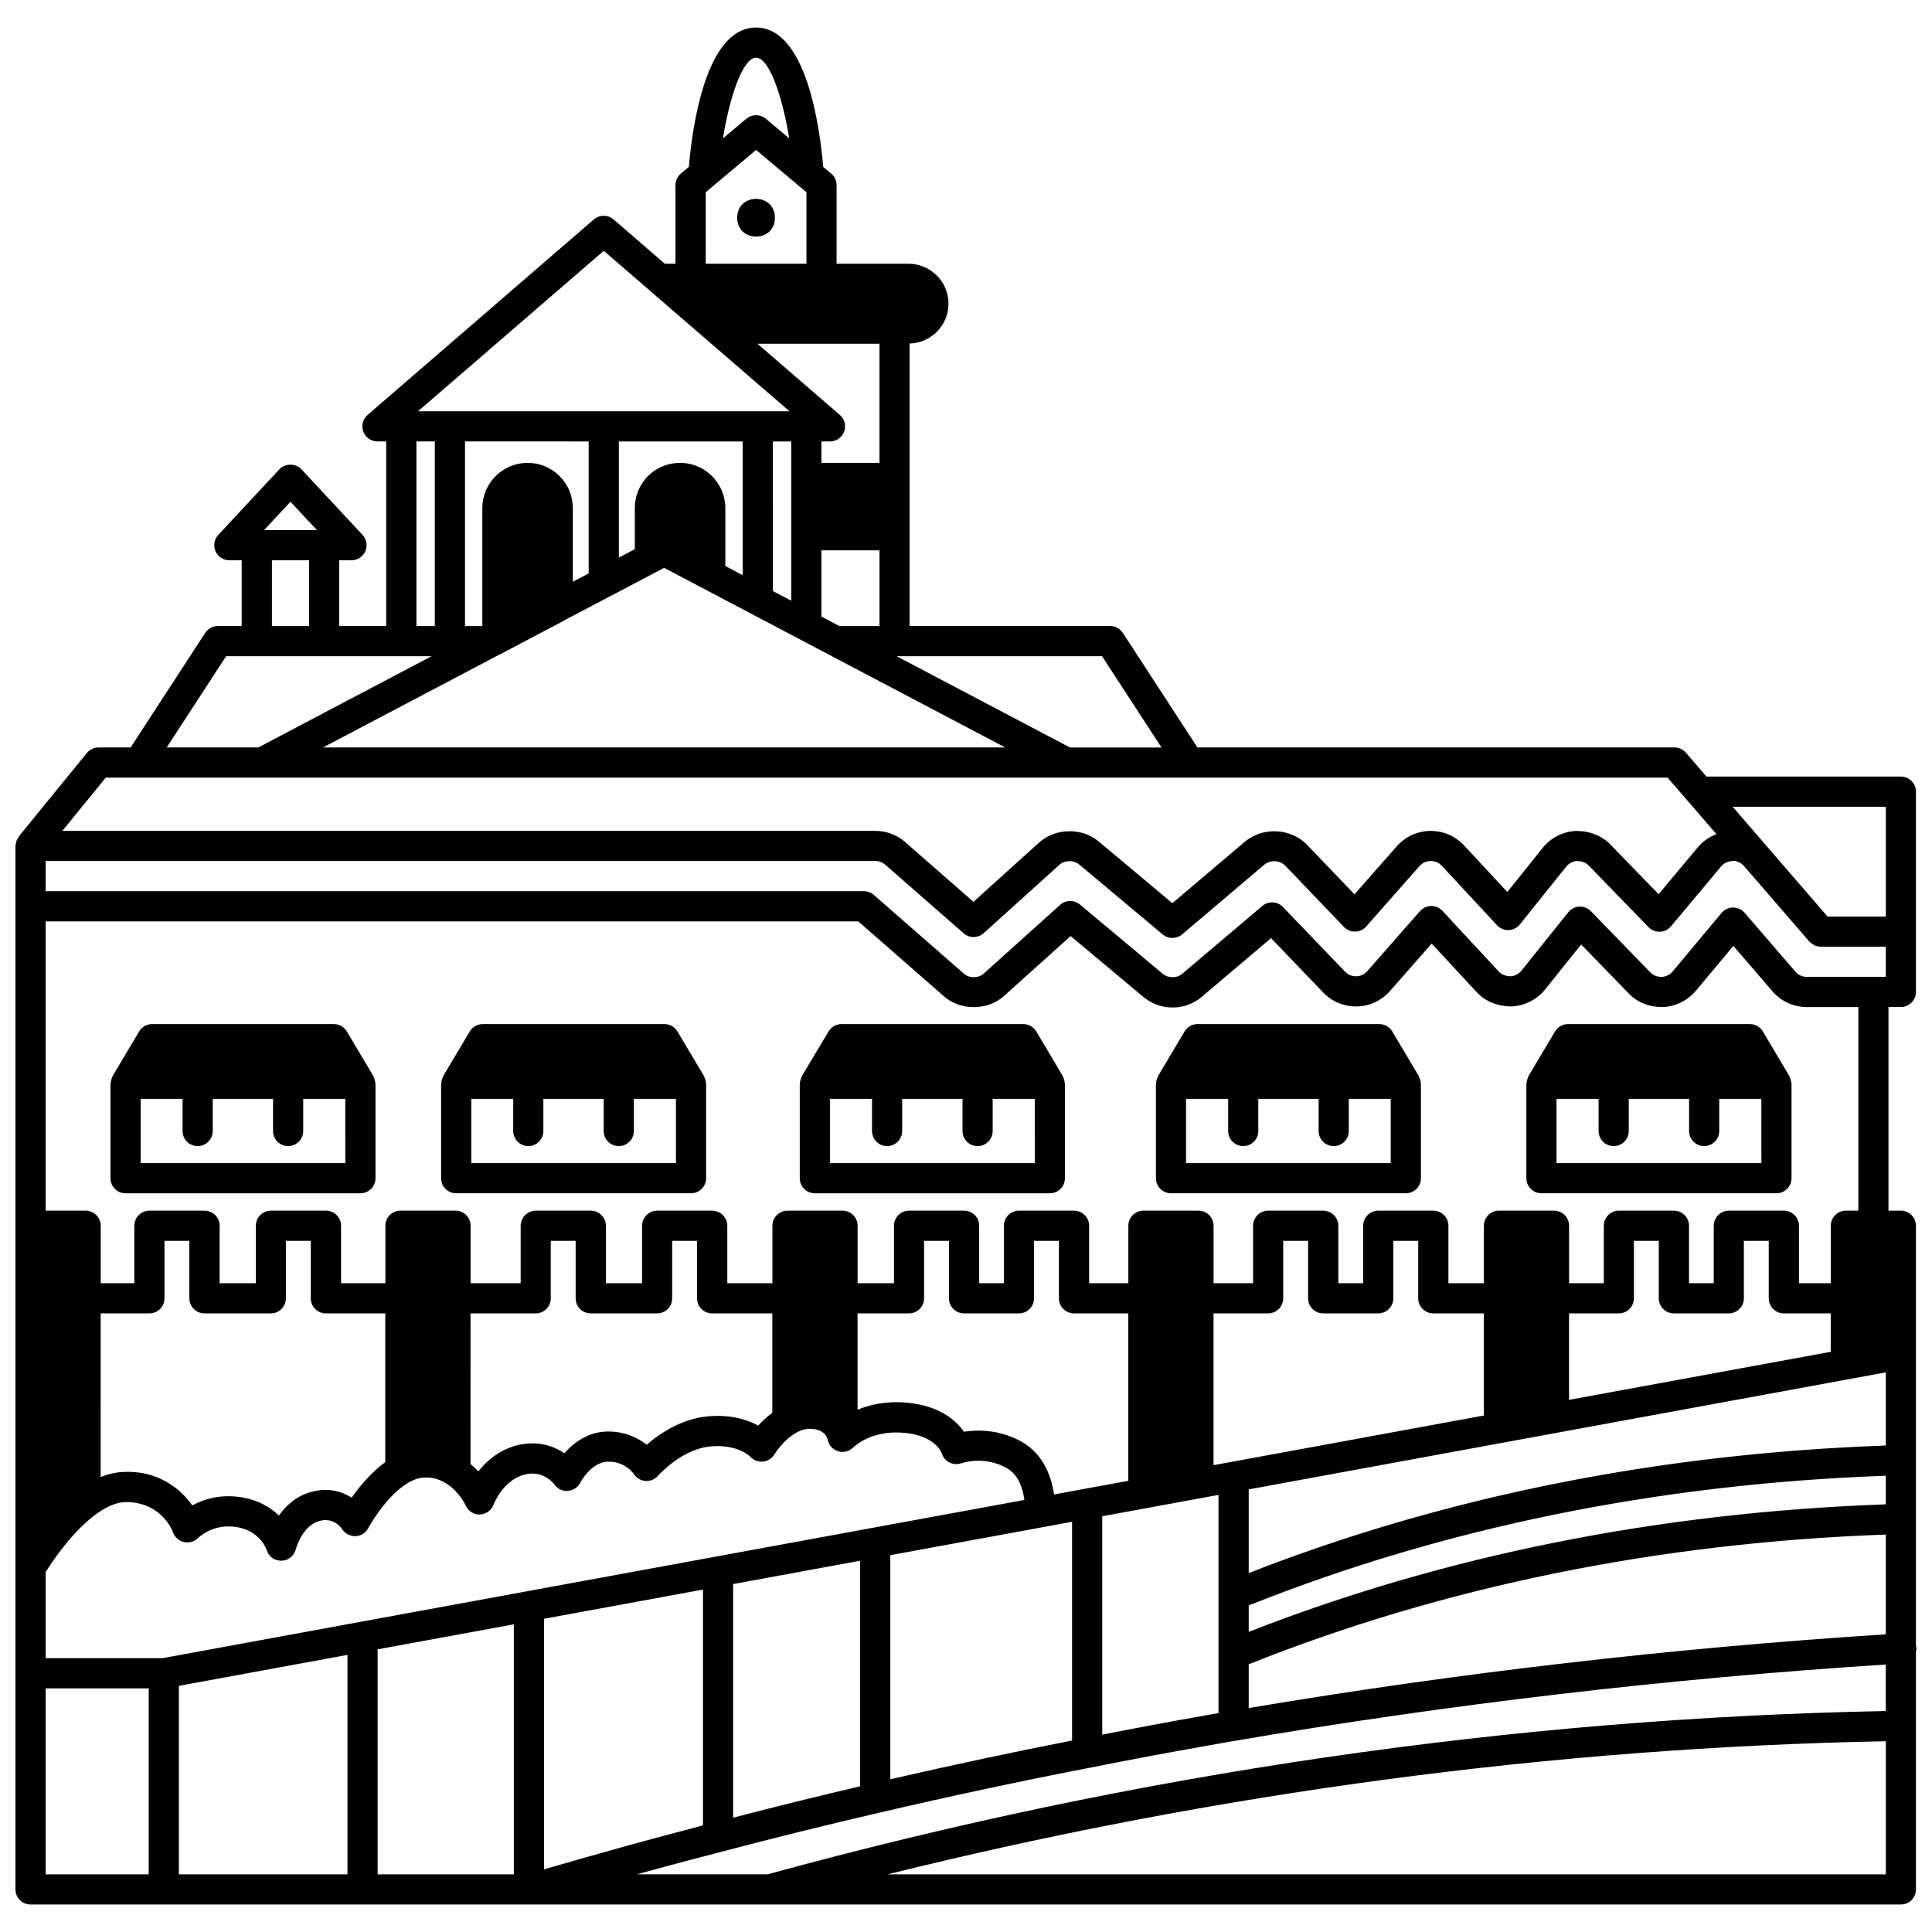 <?xml version="1.0" encoding="UTF-8"?>
<!-- Uploaded to: ICON Repo, www.svgrepo.com, Generator: ICON Repo Mixer Tools -->
<svg width="800px" height="800px" version="1.1" viewBox="144 144 512 512" xmlns="http://www.w3.org/2000/svg">
 <defs>
  <clipPath id="a">
   <path d="m148.09 151h503.81v498h-503.81z"/>
  </clipPath>
 </defs>
 <path d="m349.36 201.7c0 6.664-9.996 6.664-9.996 0 0-6.66 9.996-6.66 9.996 0"/>
 <g clip-path="url(#a)">
  <path d="m651.9 580.83c0-0.254-0.113-0.473-0.16-0.711v-111.29c0-2.211-1.789-3.996-3.996-3.996h-3.277v-53.961l3.277-0.004c2.207 0 3.996-1.785 3.996-3.996v-53.082c0-2.207-1.789-3.996-3.996-3.996h-51.5l-5.477-6.332c-0.758-0.879-1.863-1.383-3.023-1.383l-126.42-0.004-19.762-30.359c-0.734-1.137-2-1.82-3.352-1.82h-53.164l0.004-74.852c5.711-0.172 10.312-4.828 10.312-10.562 0-5.84-4.769-10.594-10.633-10.594h-19.027v-20.824c0-1.184-0.523-2.309-1.434-3.07l-2.109-1.766c-0.898-10.574-4.488-36.934-17.805-36.934-13.316 0-16.898 26.363-17.805 36.934l-2.109 1.77c-0.91 0.758-1.434 1.883-1.434 3.07v20.824h-2.824l-13.586-11.738c-1.5-1.297-3.727-1.297-5.227 0l-59.957 51.805c-1.262 1.09-1.715 2.856-1.133 4.418 0.578 1.562 2.074 2.602 3.746 2.602h2.32v48.926h-12.473v-17.43h3.277c1.59 0 3.031-0.941 3.664-2.402 0.637-1.461 0.344-3.152-0.738-4.316l-16.188-17.391c-1.512-1.621-4.34-1.621-5.852 0l-16.188 17.391c-1.082 1.164-1.375 2.859-0.738 4.316 0.637 1.461 2.074 2.402 3.664 2.402h3.273v17.43h-6.316c-1.352 0-2.613 0.684-3.352 1.82l-19.758 30.355h-8.508c-1.199 0-2.34 0.539-3.098 1.473l-18.027 22.105c-0.117 0.141-0.152 0.312-0.242 0.465-0.148 0.238-0.293 0.469-0.387 0.734-0.098 0.27-0.129 0.531-0.164 0.809-0.027 0.172-0.105 0.332-0.105 0.516v276.53c0 2.211 1.789 3.996 3.996 3.996h495.66c2.207 0 3.996-1.785 3.996-3.996v-63.086c0.059-0.262 0.16-0.508 0.16-0.793zm-339.13 59.883c7.75-2.133 15.242-4.137 22.527-6.008 13.875-3.648 27.852-7.106 41.539-10.285 19.77-4.59 38.094-8.504 56.039-11.965 10.215-2.047 20.715-4.016 31.203-5.856l7.5-1.32c56.664-9.691 114.59-16.461 172.17-20.164v12.324c-98.797 1.906-198.46 16.445-296.31 43.273zm290.35-268.54 0.34-0.031c0.887 0 1.992 0.562 2.75 1.398l17.254 19.961c0.031 0.035 0.074 0.043 0.109 0.078 0.293 0.316 0.645 0.551 1.02 0.758 0.109 0.059 0.191 0.156 0.301 0.203 0.488 0.215 1.027 0.34 1.594 0.34l17.266 0.008v7.996h-20.945c-1.16 0-2.254-0.5-3.008-1.375l-13.469-15.625c-0.758-0.883-1.863-1.387-3.027-1.387h-0.031c-1.172 0.008-2.281 0.531-3.039 1.434l-12.949 15.504c-0.758 0.883-1.848 1.414-2.887 1.445-1.316 0-2.281-0.379-3.086-1.227l-15.711-16.188c-0.801-0.828-1.938-1.27-3.059-1.211-1.148 0.055-2.215 0.598-2.93 1.496l-12.395 15.473c-0.699 0.875-1.84 1.434-2.769 1.496-1.434-0.02-2.508-0.438-3.285-1.273l-14.91-16.074c-0.766-0.828-1.848-1.277-2.981-1.277-1.133 0.016-2.203 0.508-2.949 1.359l-13.984 15.906c-0.746 0.848-1.809 1.344-2.84 1.363-1.305 0-2.246-0.383-3.074-1.25l-16.43-17.109c-1.465-1.523-3.852-1.652-5.469-0.281l-21.254 18.008c-1.363 1.168-3.672 1.184-5.098 0.004l-21.984-18.391c-1.527-1.277-3.762-1.234-5.238 0.094l-20.254 18.211c-1.352 1.234-3.801 1.32-5.262 0.02l-23.863-20.867c-0.727-0.637-1.664-0.988-2.629-0.988l-216.85-0.004v-7.996h219.85c1 0 1.93 0.336 2.641 0.973l20.785 18.188c1.523 1.332 3.805 1.32 5.312-0.039l20.051-18.09c1.449-1.297 3.797-1.328 5.25-0.121l22.145 18.547c1.496 1.25 3.664 1.242 5.152-0.016l21.797-18.488c1.609-1.336 4.141-1.148 5.504 0.254l15.59 16.27c0.77 0.809 1.848 1.242 2.969 1.23 1.121-0.023 2.176-0.512 2.914-1.352l14.109-15.988c0.758-0.863 1.824-1.348 2.918-1.367 1.219 0 2.238 0.426 3.027 1.281l14.629 15.75c0.793 0.852 1.961 1.324 3.074 1.273 1.164-0.043 2.246-0.586 2.973-1.496l12.27-15.309c0.719-0.895 1.797-1.441 2.758-1.5 0.953 0 2.277 0.207 3.246 1.227l15.828 16.309c0.789 0.812 1.832 1.234 3.016 1.211 1.133-0.043 2.191-0.562 2.918-1.43l13.309-15.906c0.723-0.848 1.77-1.363 2.996-1.41zm-404.94 119.89h17.586c2.207 0 3.996-1.785 3.996-3.996v-15.23h6.594v15.23c0 2.211 1.789 3.996 3.996 3.996h15.75v39.406c-3.777 2.777-6.883 6.5-8.906 9.418-2.668-1.676-6.336-2.746-10.734-1.512-3.957 1.074-6.695 3.652-8.543 6.254-2.141-2.07-5.231-3.996-9.613-4.777-5.742-1.02-10.297 0.449-13.336 2.086-3.164-4.434-9.094-9.266-18.117-8.863-2.023 0.066-4.09 0.523-6.184 1.367l0.012-43.379h12.91c2.207 0 3.996-1.785 3.996-3.996v-15.23h6.594v15.23c0.004 2.207 1.793 3.996 4 3.996zm102.37 0h17.586c2.207 0 3.996-1.785 3.996-3.996v-15.23h6.594v15.23c0 2.211 1.789 3.996 3.996 3.996h15.949v26.332c-1.461 1.121-2.766 2.297-3.734 3.414-2.816-1.543-7.211-3.016-13.328-2.465-7.047 0.625-12.871 4.633-16.223 7.523-2.312-1.812-5.852-3.613-10.605-3.5-5.125 0.152-8.879 3.106-11.227 5.758-2.805-1.898-7.074-3.527-12.668-2.066-4.684 1.25-7.953 4.133-10.117 6.867-0.613-0.66-1.324-1.312-2.086-1.945l0.012-39.918h17.27c2.207 0 3.996-1.785 3.996-3.996v-15.23h6.594v15.23c0 2.207 1.789 3.996 3.996 3.996zm98.934 0h14.551c2.207 0 3.996-1.785 3.996-3.996v-15.23h6.594v15.23c0 2.211 1.789 3.996 3.996 3.996h14.391v44.367l-19.684 3.613c-0.637-4.445-2.648-10.707-8.777-14.074-5.859-3.199-11.582-3.09-15.086-2.547-2.094-2.965-6.414-6.863-14.91-7.676-5.59-0.547-10.008 0.477-13.293 1.848v-25.531h13.629c2.207 0 3.996-1.785 3.996-3.996v-15.23h6.594v15.23c0.004 2.207 1.797 3.996 4.004 3.996zm95.172 0h14.59c2.207 0 3.996-1.785 3.996-3.996v-15.23h6.598v15.23c0 2.211 1.789 3.996 3.996 3.996h13.391v27.066l-71.629 13.156v-40.223h14.469c2.207 0 3.996-1.785 3.996-3.996v-15.23h6.594v15.23c0.004 2.207 1.793 3.996 4 3.996zm92.938 0h14.551c2.207 0 3.996-1.785 3.996-3.996v-15.23h6.594v15.23c0 2.211 1.789 3.996 3.996 3.996h12.43v10.18l-69.348 12.734v-22.914h13.191c2.207 0 3.996-1.785 3.996-3.996v-15.23h6.594v15.23c0 2.207 1.793 3.996 4 3.996zm-257.3 73.191v62.504c-13.203 3.422-27.09 7.258-42.129 11.637v-66.402zm7.996-1.465 33.656-6.18v59.773c-11.133 2.609-22.406 5.402-33.656 8.32zm41.652-7.652 48.168-8.848v57.969c-15.48 3.027-31.344 6.402-48.168 10.262zm56.16-10.312 30.82-5.66v26.504 0.008 15.582 0.008 15.727l-4.211 0.738c-8.941 1.57-17.852 3.25-26.609 4.969zm207.66-38.133v19.387c-60.211 2.141-116.96 13.512-168.84 33.797v-22.172zm-168.84 61.766c51.742-20.645 108.51-32.203 168.84-34.375v7.586c-60.199 2.137-116.95 13.504-168.84 33.793zm0 15.59c51.758-20.645 108.53-32.203 168.84-34.375v26.438c-56.496 3.621-113.25 10.188-168.84 19.535zm-318.82-19.477v-4.957c1.617-2.594 6.773-10.391 12.996-15.078 2.961-2.227 5.664-3.398 8.039-3.473 9.367-0.121 12.422 7.211 12.727 8.035 0.457 1.305 1.562 2.258 2.906 2.566 1.34 0.305 2.766-0.121 3.738-1.094 0.164-0.16 4.066-3.992 10.422-2.848 6.078 1.082 7.684 5.863 7.734 6.016 0.5 1.73 1.941 2.836 3.898 2.871 1.797-0.023 3.363-1.258 3.812-3 0.016-0.062 1.688-6.289 6.231-7.523 3.707-1.055 5.711 1.637 6.047 2.129 0.75 1.219 2.106 1.859 3.531 1.887 1.43-0.047 2.727-0.859 3.398-2.121 0.043-0.082 4.543-8.461 10.578-12.023 1.527-0.906 2.988-1.375 4.371-1.398 2.191-0.113 4.141 0.512 5.992 1.746 3.281 2.148 4.867 5.625 4.875 5.637 0.652 1.504 2.195 2.535 3.789 2.394 1.637-0.047 3.082-1.094 3.641-2.633 0.023-0.062 2.394-6.387 8.125-7.91 4.918-1.297 7.699 2.242 7.969 2.609 0.797 1.148 2.102 1.82 3.547 1.699 1.398-0.09 2.652-0.914 3.297-2.164 0.027-0.055 2.867-5.445 7.266-5.574 4.617-0.18 6.898 3.211 6.973 3.305 0.684 1.051 1.828 1.711 3.074 1.793 1.25 0.098 2.469-0.422 3.293-1.367 0.062-0.07 6.273-7.106 13.961-7.785 7.16-0.633 10.414 2.633 10.496 2.719 0.848 0.953 2.102 1.422 3.367 1.312 1.266-0.125 2.402-0.848 3.055-1.938 0.02-0.035 2.176-3.606 5.508-5.57 1.312-0.793 2.555-1.18 3.801-1.18 3.723 0 4.594 2.059 4.777 2.852 0.039 0.223 0.133 0.422 0.207 0.633 0.035 0.109 0.055 0.215 0.105 0.316 0.18 0.391 0.418 0.742 0.711 1.055 0.125 0.137 0.273 0.23 0.41 0.348 0.195 0.16 0.398 0.301 0.629 0.422 0.191 0.105 0.375 0.195 0.578 0.27 0.051 0.016 0.094 0.051 0.145 0.066 0.27 0.082 0.543 0.105 0.816 0.129 0.117 0.012 0.215 0.066 0.336 0.066 0.145 0 0.266-0.066 0.398-0.078 0.293-0.031 0.578-0.078 0.859-0.172 0.188-0.062 0.363-0.137 0.539-0.223 0.297-0.148 0.562-0.336 0.82-0.551 0.074-0.066 0.168-0.113 0.238-0.188 0.016-0.016 0.039-0.027 0.055-0.043 0.188-0.191 4.644-4.68 13.609-3.832 8.117 0.781 9.73 5.269 9.762 5.363 0.297 1.066 1.035 1.953 2.016 2.465 0.98 0.516 2.152 0.582 3.188 0.227 0.242-0.082 5.984-2.051 11.953 1.223 3.336 1.832 4.414 5.754 4.754 8.508l-228.43 41.93h-30.934zm35.293 25.195 44.688-8.207v58.16h-44.688zm52.684-9.676 36.094-6.629v66.258h-36.094zm392.41-116.25h-3.316c-2.207 0-3.996 1.785-3.996 3.996v15.23h-8.434v-15.23c0-2.211-1.789-3.996-3.996-3.996h-14.59c-2.207 0-3.996 1.785-3.996 3.996v15.23h-6.555v-15.23c0-2.211-1.789-3.996-3.996-3.996h-14.59c-2.207 0-3.996 1.785-3.996 3.996v15.23h-9.199v-15.23c0-2.211-1.789-3.996-3.996-3.996h-14.59c-2.207 0-3.996 1.785-3.996 3.996v15.23h-9.398v-15.23c0-2.211-1.789-3.996-3.996-3.996h-14.59c-2.207 0-3.996 1.785-3.996 3.996v15.23h-6.598v-15.23c0-2.211-1.789-3.996-3.996-3.996h-14.59c-2.207 0-3.996 1.785-3.996 3.996v15.23h-10.473v-15.23c0-2.211-1.789-3.996-3.996-3.996h-14.59c-2.207 0-3.996 1.785-3.996 3.996v15.23h-10.395v-15.23c0-2.211-1.789-3.996-3.996-3.996h-14.59c-2.207 0-3.996 1.785-3.996 3.996v15.23h-6.555v-15.23c0-2.211-1.789-3.996-3.996-3.996h-14.59c-2.207 0-3.996 1.785-3.996 3.996v15.23h-9.633v-15.23c0-2.211-1.789-3.996-3.996-3.996h-14.59c-2.207 0-3.996 1.785-3.996 3.996v15.23h-11.953v-15.23c0-2.211-1.789-3.996-3.996-3.996h-14.59c-2.207 0-3.996 1.785-3.996 3.996v15.23h-9.594v-15.23c0-2.211-1.789-3.996-3.996-3.996h-14.59c-2.207 0-3.996 1.785-3.996 3.996v15.23h-13.27v-15.23c0-2.211-1.789-3.996-3.996-3.996h-14.59c-2.207 0-3.996 1.785-3.996 3.996v15.23h-11.75v-15.23c0-2.211-1.789-3.996-3.996-3.996h-14.59c-2.207 0-3.996 1.785-3.996 3.996v15.23h-9.594v-15.23c0-2.211-1.789-3.996-3.996-3.996h-14.609c-2.207 0-3.996 1.785-3.996 3.996v15.23h-8.914v-15.23c0-2.211-1.789-3.996-3.996-3.996h-10.594v-76.664h215.35l22.707 19.855c4.316 3.84 11.637 3.832 15.922-0.098l17.648-15.863 19.332 16.168c2.141 1.777 4.863 2.762 7.676 2.762 2.879 0 5.637-1.016 7.742-2.828l18.359-15.559 13.812 14.387c2.312 2.43 5.375 3.723 8.922 3.723 3.34-0.059 6.535-1.543 8.766-4.078l11.066-12.586 11.895 12.824c2.273 2.453 5.394 3.781 9.297 3.832 3.496-0.184 6.731-1.824 8.867-4.492l9.562-11.934 12.52 12.902c2.281 2.414 5.34 3.684 9.027 3.684h0.008c3.359-0.113 6.555-1.656 8.805-4.266l9.969-11.938 10.398 12.062c2.273 2.633 5.574 4.144 9.062 4.144h13.672l-0.008 53.961zm7.277-107.04v29.102h-15.441l-16.164-18.703s0-0.004-0.004-0.004l-0.008-0.008-8.977-10.387zm-191.96-15.711h-24.258l-45.922-24.184h54.434zm-151.8-81.102v34.98l-4.195 2.207-0.004-19.52c0-3.211-1.254-6.231-3.531-8.504-2.25-2.25-5.254-3.488-8.461-3.488-6.613 0-11.992 5.379-11.992 11.992v31.258h-4.594v-48.926zm40.812 0v35.43l-4.598-2.422v-15.34c0-6.613-5.379-11.992-11.992-11.992-3.234 0-6.25 1.238-8.5 3.488s-3.492 5.269-3.492 8.504v10.875l-4.234 2.231v-30.773zm12.871 0v42.211l-4.875-2.57-0.004-39.641zm23.383-25.902v31.578h-15.391v-5.676h2.281c1.672 0 3.164-1.039 3.746-2.602 0.582-1.566 0.133-3.324-1.133-4.418l-21.852-18.879h32.348zm-100.95 82.508c0.02-0.008 0.031-0.02 0.051-0.027l0.176-0.094c0.051-0.027 0.109-0.035 0.16-0.062l17.16-9.039c0.055-0.027 0.09-0.082 0.141-0.113l26.191-13.773 36.117 19.023c0.004 0 0.008 0.004 0.012 0.008l54.258 28.57h-180.79zm90.324-7.68-4.762-2.508v-17.559h15.391v20.066zm-22.074-150.62c3.445 0 6.918 9.996 8.789 21.383l-6.219-5.215c-1.488-1.246-3.652-1.246-5.141 0l-6.223 5.219c1.867-11.387 5.34-21.387 8.793-21.387zm-13.348 35.645 2.117-1.777 11.23-9.422 13.352 11.199v18.957h-26.703zm-27.023 15.527 49.219 42.523h-98.438zm-49.645 50.52h4.875v48.926h-4.875zm-33.375 15.98 7.004 7.523h-14.012zm4.914 15.516v17.43h-9.832v-17.43zm-21.977 25.422h54.453l-45.934 24.184h-24.258zm-31.891 32.18h413.91l12.938 14.969c-1.859 0.723-3.559 1.852-4.863 3.41l-10.465 12.508-12.707-13.09c-2.25-2.371-5.441-3.68-9.207-3.68h-0.023c-3.441 0.184-6.644 1.82-8.781 4.488l-9.375 11.695-11.477-12.352c-2.293-2.473-5.453-3.836-8.961-3.836-3.438 0.062-6.578 1.508-8.836 4.074l-11.234 12.73-12.602-13.156c-4.238-4.352-11.613-4.801-16.402-0.82l-19.254 16.328-19.574-16.398c-4.402-3.664-11.375-3.562-15.711 0.309l-17.43 15.727-18.09-15.824c-2.152-1.922-4.965-2.973-7.93-2.973h-215.43zm-15.922 241.35h27.301v49.285h-27.301zm223.11 49.285c87.602-21.707 176.43-33.57 264.55-35.277v35.277z"/>
 </g>
 <path d="m618.56 430.18c-0.07-0.27-0.145-0.523-0.27-0.762-0.039-0.078-0.039-0.168-0.082-0.242l-7.035-11.832c-0.719-1.215-2.027-1.953-3.434-1.953h-48.207c-1.41 0-2.715 0.742-3.434 1.953l-7.035 11.832c-0.047 0.074-0.043 0.164-0.082 0.242-0.125 0.238-0.195 0.496-0.27 0.762-0.07 0.262-0.141 0.508-0.156 0.77-0.008 0.094-0.051 0.168-0.051 0.262v25.023c0 2.211 1.789 3.996 3.996 3.996h62.277c2.207 0 3.996-1.785 3.996-3.996v-25.023c0-0.094-0.047-0.172-0.051-0.262-0.023-0.262-0.098-0.508-0.164-0.77zm-7.785 22.062h-54.281v-17.027h11.152v8.516c0 2.211 1.789 3.996 3.996 3.996s3.996-1.785 3.996-3.996v-8.516h15.988v8.516c0 2.211 1.789 3.996 3.996 3.996 2.207 0 3.996-1.785 3.996-3.996v-8.516h11.152z"/>
 <path d="m520.35 430.18c-0.07-0.27-0.145-0.523-0.27-0.762-0.039-0.078-0.039-0.168-0.082-0.242l-7.035-11.832c-0.719-1.215-2.027-1.953-3.434-1.953l-48.172-0.004c-1.41 0-2.715 0.742-3.434 1.953l-7.035 11.832c-0.047 0.074-0.043 0.164-0.082 0.242-0.125 0.238-0.195 0.496-0.27 0.762-0.07 0.262-0.141 0.508-0.156 0.77-0.008 0.094-0.051 0.168-0.051 0.262v25.023c0 2.211 1.789 3.996 3.996 3.996h62.238c2.207 0 3.996-1.785 3.996-3.996v-25.023c0-0.094-0.047-0.172-0.051-0.262-0.02-0.258-0.09-0.504-0.16-0.766zm-7.789 22.062h-54.242v-17.027h11.152v8.516c0 2.211 1.789 3.996 3.996 3.996 2.207 0 3.996-1.785 3.996-3.996v-8.516h15.988v8.516c0 2.211 1.789 3.996 3.996 3.996 2.207 0 3.996-1.785 3.996-3.996v-8.516h11.113z"/>
 <path d="m426.01 430.18c-0.07-0.27-0.145-0.523-0.27-0.762-0.039-0.078-0.039-0.168-0.082-0.242l-7.035-11.832c-0.719-1.215-2.027-1.953-3.434-1.953l-48.172-0.004c-1.406 0-2.711 0.738-3.43 1.941l-7.074 11.832c-0.047 0.078-0.047 0.176-0.094 0.262-0.121 0.234-0.191 0.484-0.266 0.746-0.07 0.266-0.141 0.516-0.16 0.785 0 0.09-0.047 0.168-0.047 0.262v25.023c0 2.211 1.789 3.996 3.996 3.996h62.277c2.207 0 3.996-1.785 3.996-3.996v-25.023c0-0.094-0.047-0.172-0.051-0.262-0.016-0.266-0.082-0.512-0.156-0.773zm-7.785 22.062h-54.281v-17.027h11.152v8.516c0 2.211 1.789 3.996 3.996 3.996s3.996-1.785 3.996-3.996v-8.516h15.988v8.516c0 2.211 1.789 3.996 3.996 3.996s3.996-1.785 3.996-3.996v-8.516h11.152z"/>
 <path d="m330.92 430.18c-0.07-0.27-0.145-0.523-0.27-0.762-0.039-0.078-0.039-0.168-0.082-0.242l-7.035-11.832c-0.719-1.215-2.027-1.953-3.434-1.953l-48.172-0.004c-1.41 0-2.715 0.742-3.434 1.953l-7.035 11.832c-0.047 0.074-0.043 0.164-0.082 0.242-0.125 0.238-0.195 0.496-0.27 0.762-0.07 0.262-0.141 0.508-0.156 0.77-0.008 0.094-0.051 0.168-0.051 0.262v25.023c0 2.211 1.789 3.996 3.996 3.996h62.238c2.207 0 3.996-1.785 3.996-3.996v-25.023c0-0.094-0.047-0.172-0.051-0.262-0.02-0.258-0.09-0.504-0.16-0.766zm-7.785 22.062h-54.242v-17.027h11.113v8.516c0 2.211 1.789 3.996 3.996 3.996s3.996-1.785 3.996-3.996v-8.516h15.988v8.516c0 2.211 1.789 3.996 3.996 3.996s3.996-1.785 3.996-3.996v-8.516h11.152z"/>
 <path d="m243.3 430.18c-0.07-0.27-0.145-0.523-0.27-0.762-0.039-0.078-0.039-0.168-0.082-0.242l-7.035-11.832c-0.719-1.215-2.027-1.953-3.434-1.953l-48.172-0.004c-1.41 0-2.715 0.742-3.434 1.953l-7.035 11.832c-0.047 0.074-0.043 0.164-0.082 0.242-0.125 0.238-0.195 0.496-0.27 0.762-0.07 0.262-0.141 0.508-0.156 0.77-0.008 0.098-0.055 0.18-0.055 0.27v25.023c0 2.211 1.789 3.996 3.996 3.996h62.238c2.207 0 3.996-1.785 3.996-3.996v-25.023c0-0.094-0.047-0.172-0.051-0.262-0.02-0.266-0.086-0.512-0.156-0.773zm-7.789 22.062h-54.242v-17.027h11.113v8.516c0 2.211 1.789 3.996 3.996 3.996 2.207 0 3.996-1.785 3.996-3.996v-8.516h15.988v8.516c0 2.211 1.789 3.996 3.996 3.996s3.996-1.785 3.996-3.996v-8.516h11.152z"/>
</svg>